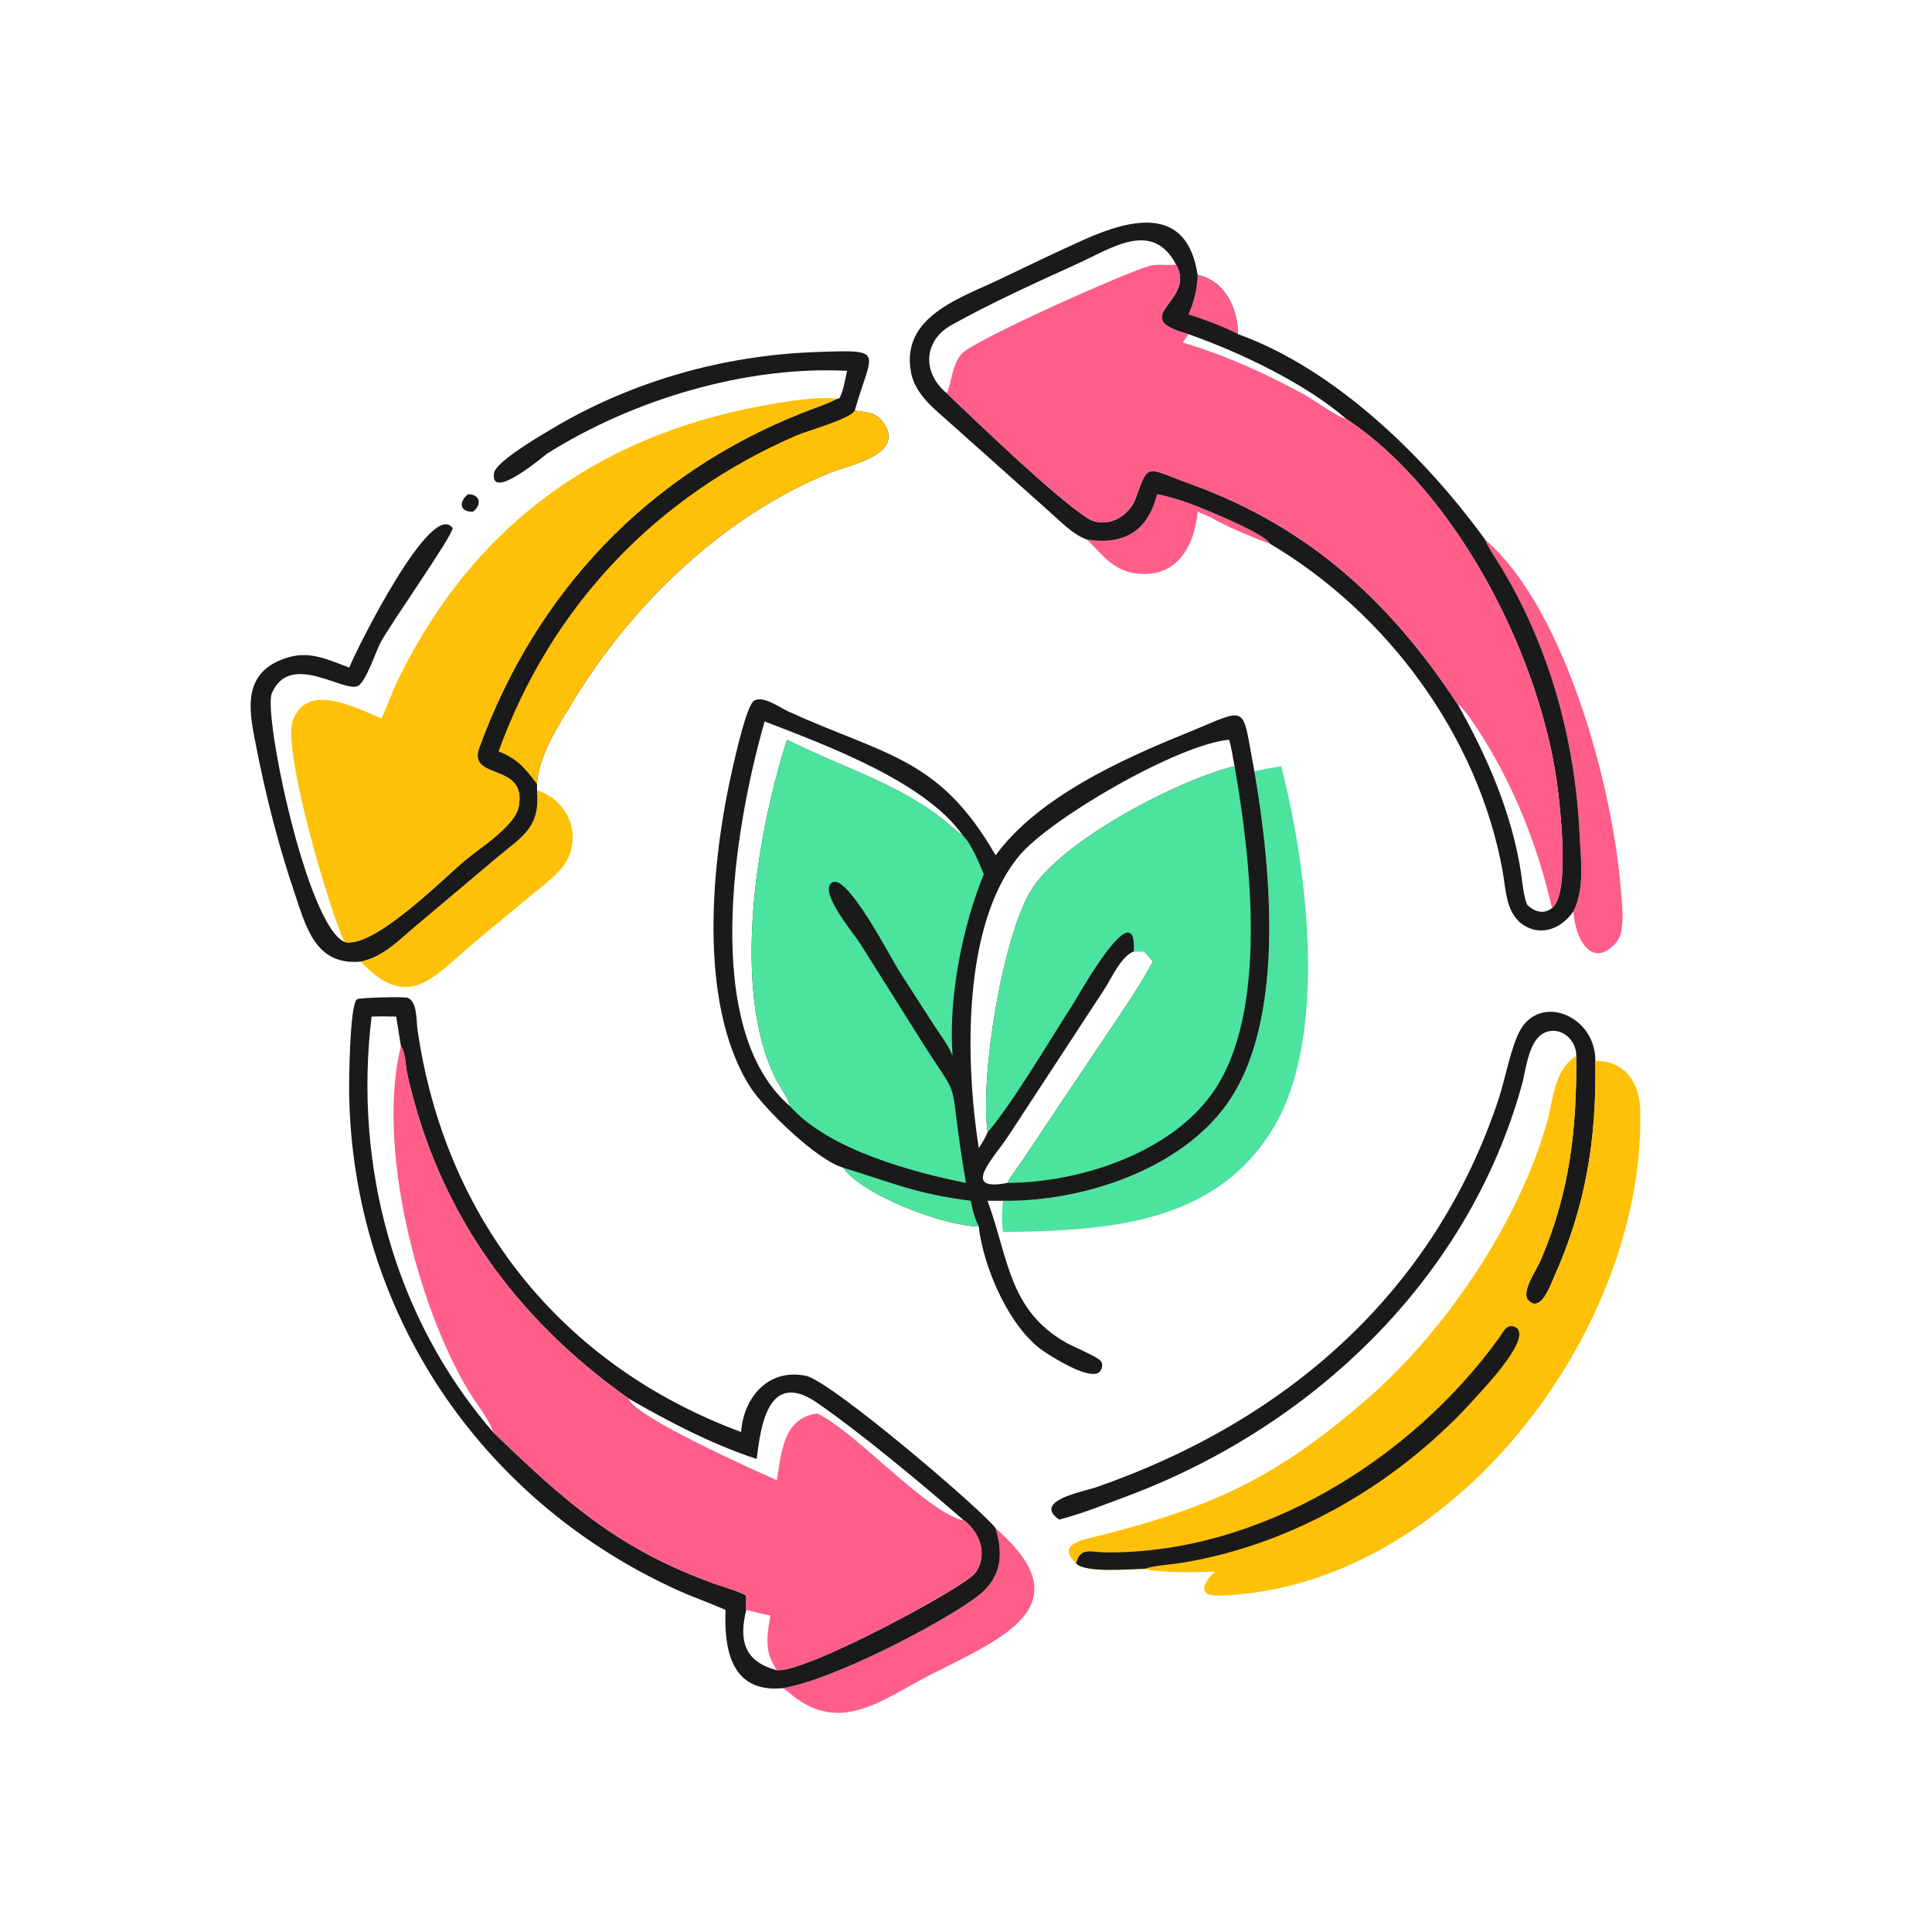 <svg xmlns="http://www.w3.org/2000/svg" width="1024" height="1024" viewBox="0 0 1024 1024" fill="none"><path d="M248.152 261.916C254.848 262.086 255.38 267.796 250.648 271.208C243.184 271.406 243.292 265.598 248.152 261.916Z" fill="#1A1A1A"></path><path d="M613.292 261.916C623.112 263.868 632.334 267.31 641.518 271.208C647.366 273.756 670.764 283.42 673.164 288.238C664.306 284.968 649.328 278.854 641.518 274.062C639.262 273.122 636.966 272.232 634.746 271.208C633.092 289.612 623.762 306.362 602.734 304.004C589.952 302.572 584.536 294.17 576.072 285.988C595.638 289.074 608.422 281.56 613.292 261.916Z" fill="#FF5E8A"></path><path d="M787.12 285.988C829.97 322.834 855.078 418.58 859.08 471.594C859.66 479.274 861.816 493.89 856.382 499.874C843.41 514.152 834.65 496.906 833.918 483.004C840.106 471.192 837.812 455.086 837.212 442.21C834.884 392.212 821.234 342.588 795.084 299.73C792.33 295.216 789.12 290.916 787.12 285.988Z" fill="#FF5E8A"></path><path d="M527.692 810.036C575.24 851.28 530.422 868.59 493.13 887.696C467.668 900.74 445.802 919.362 419.762 898.438C418.178 897.166 416.54 895.45 414.618 894.784C440.604 890.772 497.772 861.14 517.534 846.502C530.276 837.064 532.268 824.98 527.692 810.036Z" fill="#FF5E8A"></path><path d="M284.638 418.88C303.258 424.804 310.112 447.218 296.142 461.85C290.952 467.284 284.68 471.938 278.884 476.72L251.694 499.28C230.444 516.98 216.77 537.124 191.219 509.664C203.2 506.876 210.188 499.408 219.314 491.65L264.528 453.584C277.902 442.672 286.318 437.888 284.638 418.88Z" fill="#FFC107"></path><path d="M561.348 805.402C547.064 795.392 574.274 790.584 580.484 788.44C680.534 753.89 759.964 685.902 794.24 582.674C797.64 572.436 800.992 554.172 805.922 545.708C816.98 526.718 845.746 538.47 845.582 562.42C846.226 603.906 840.62 639.092 823.538 677.218C821.694 681.334 816.668 695.734 810.218 689.408C805.802 685.076 814.34 673.128 816.3 668.592C832.076 632.108 835.706 598.794 835.466 559.59C835.54 552.866 830.06 546.25 823.11 546.35C810.36 546.534 809.148 565.894 806.644 574.942C778.072 678.176 695.22 756.8 595.872 793.584C584.696 797.722 572.91 802.502 561.348 805.402Z" fill="#1A1A1A"></path><path d="M664.874 408.84C669.616 407.65 674.222 406.894 679.028 406.1C692.71 458.802 704.262 547.964 675.384 597.016C644.268 649.87 584.866 652.218 531.658 653.018C530.744 647.172 531.054 642.306 531.658 636.448C573.808 637.004 625.814 619.854 650.564 584.788C681.66 540.732 673.6 459.59 664.874 408.84Z" fill="#4CE39F"></path><path d="M448.966 196.546C395.34 193.818 335.426 211.77 289.896 240.486C289.13 240.97 259.486 266.35 261.85 250.708C262.756 244.722 286.456 230.892 292.342 227.374C334.52 202.17 383.146 188.358 432.226 186.603C469.984 185.252 462.28 185.399 453.04 217.558L453.676 217.676C459.77 218.766 464.244 218.284 468.3 224.132C479.994 240.986 450.068 246.486 440.338 250.412C383.65 273.276 335.23 319.996 303.848 371.532C296.088 384.274 285.442 400.24 284.638 415.536V418.88C286.318 437.888 277.902 442.672 264.528 453.584L219.314 491.65C210.188 499.408 203.2 506.876 191.22 509.664C167.159 511.926 162.182 491.194 156.143 473.352C147.465 447.714 140.877 421.796 135.701 395.244C132.565 379.15 127.783 359.098 147.757 350.242C162.07 343.896 171.564 348.732 185.074 353.814C189.711 342.67 228.75 264.438 239.896 279.882C240.492 283.188 206.228 331.684 201.53 340.866C199.237 345.35 193.949 361.262 189.812 363.512C182.475 367.504 153.731 344.898 144.093 367.412C139.39 378.4 162.484 490.13 182.489 499.206C197.498 503.264 234.05 466.59 245.87 456.488C253.56 449.918 272.742 438.094 274.864 427.716C279.738 403.862 247.62 413.856 253.97 396.428C284.122 313.668 343.252 251.528 424.52 219.09C430.626 216.654 436.938 214.616 442.874 211.784L443.602 211.432L444.834 211.178C447.1 207.342 447.886 200.926 448.966 196.546Z" fill="#1A1A1A"></path><path d="M453.04 217.558L453.676 217.676C459.77 218.766 464.244 218.284 468.3 224.132C479.994 240.986 450.068 246.486 440.338 250.412C383.65 273.276 335.23 319.996 303.848 371.532C296.088 384.274 285.442 400.24 284.638 415.536C278.11 407.13 274.56 402.324 264.244 398.264C292.134 321.346 347.8 262.782 422.516 230.638C428.014 228.272 450.862 222.002 453.04 217.558Z" fill="#FFC107"></path><path d="M202.234 380.786C205.582 373.278 208.304 365.546 211.978 358.172C253.26 275.308 321.316 228.262 412.346 213.606C421.118 212.194 434.93 209.992 443.602 211.432L442.874 211.784C436.938 214.616 430.626 216.654 424.52 219.09C343.252 251.528 284.122 313.668 253.97 396.428C247.62 413.856 279.738 403.862 274.864 427.716C272.742 438.094 253.56 449.918 245.87 456.488C234.05 466.59 197.497 503.264 182.488 499.206C174.186 481.112 149.753 397.908 155.149 382.134C162.4 360.938 188.935 375.406 202.234 380.786Z" fill="#FFC107"></path><path d="M835.466 559.59C835.706 598.794 832.076 632.108 816.3 668.592C814.34 673.128 805.802 685.076 810.218 689.408C816.668 695.734 821.694 681.334 823.538 677.218C840.62 639.092 846.226 603.906 845.582 562.42C860.786 561.784 868.96 573.774 869.344 587.906C872.546 705.59 768.49 842.34 646.194 845.672C634.02 846.002 638.028 838.738 643.852 833.016C633.91 833.304 615.886 833.876 606.47 831.516C598.702 831.584 575.512 833.866 570.37 828.684C559.53 818.298 573.706 816.202 581.858 814.148C642.194 798.954 676.444 783.474 724.906 741.212C765.956 705.416 804.466 648.722 819.76 595.46C823.396 582.8 823.334 567.436 835.466 559.59Z" fill="#FFC107"></path><path d="M570.37 828.684C572.484 819.82 578.326 822.712 585.524 822.802C667.066 823.804 747.708 773.918 794.474 709.206C796.66 706.18 798.46 701.442 802.83 703.304C813.27 707.754 787.02 735.208 783.726 738.942C743.468 784.566 687.122 818.32 626.692 828.274C620.194 829.344 612.73 829.594 606.47 831.516C598.702 831.584 575.512 833.866 570.37 828.684Z" fill="#1A1A1A"></path><path d="M384.55 853.266C375.718 849.414 366.598 846.252 357.84 842.232C254.29 794.674 186.956 694.98 185.064 579.836C184.958 573.364 185.295 532.318 189.256 529.62C190.489 528.78 214.378 528.112 216.204 528.898C221.232 531.064 220.622 541.078 221.272 545.598C235.632 645.454 296.968 723.462 392.8 758.992C394.086 740.732 407.144 725.076 427.176 729.216C440.646 732.002 522.376 801.926 527.692 810.036C532.268 824.98 530.276 837.064 517.534 846.502C497.772 861.14 440.604 890.772 414.618 894.784C387.438 897.286 383.722 874.08 384.55 853.266ZM212.48 554.354C199.36 607.536 221.162 692.206 248.5 737.474C252 743.268 259.694 752.926 261.292 758.992C298.76 795.08 327.014 820.866 378.526 839.352C384.094 841.35 390.354 842.888 395.536 845.738C395.498 848.218 395.302 850.8 395.536 853.266C391.442 869.58 394.594 880.708 411.712 885.238C426.68 886.858 511.132 841.43 516.866 833.73C523.934 824.24 519.244 811.762 510.394 805.402L509.638 805.67C488.9 799.304 454.172 759.46 433.274 749.184C415.116 751.378 414.256 769.82 411.712 784.492C402.586 780.558 335.458 750.618 333.138 741.232C272.97 698.548 232.076 642.162 215.836 569.172C214.788 564.462 215.11 558.504 212.48 554.354ZM196.943 538.82C187.39 617.59 208.928 698.586 261.292 758.992C259.694 752.926 252 743.268 248.5 737.474C221.162 692.206 199.36 607.536 212.48 554.354L209.994 538.82C205.632 538.71 201.304 538.638 196.943 538.82ZM401.068 773.274C377.616 765.612 354.382 753.508 333.138 741.232C335.458 750.618 402.586 780.558 411.712 784.492C414.256 769.82 415.116 751.378 433.274 749.184C454.172 759.46 488.9 799.304 509.638 805.67L510.394 805.402C488.748 786.634 456.442 759.638 433.17 743.564C407.26 725.666 403.188 755.668 401.068 773.274Z" fill="#1A1A1A"></path><path d="M212.48 554.354C215.11 558.504 214.788 564.462 215.836 569.172C232.076 642.162 272.97 698.548 333.138 741.232C335.458 750.618 402.586 780.558 411.712 784.492C414.256 769.82 415.116 751.378 433.274 749.184C454.172 759.46 488.9 799.304 509.638 805.67L510.394 805.402C519.244 811.762 523.934 824.24 516.866 833.73C511.132 841.43 426.68 886.858 411.712 885.238C394.594 880.708 391.442 869.58 395.536 853.266C395.302 850.8 395.498 848.218 395.536 845.738C390.354 842.888 384.094 841.35 378.526 839.352C327.014 820.866 298.76 795.08 261.292 758.992C259.694 752.926 252 743.268 248.5 737.474C221.162 692.206 199.36 607.536 212.48 554.354ZM395.536 853.266C391.442 869.58 394.594 880.708 411.712 885.238L410.678 883.518C405.074 874.366 406.612 866.198 408.304 856.288C403.998 855.424 399.774 854.416 395.536 853.266Z" fill="#FF5E8A"></path><path d="M576.072 285.988C568.392 283.128 562.164 276.434 556.168 271.124L504.428 224.974C495.862 217.158 485.166 209.504 482.86 197.382C477.18 167.502 509.698 157.783 530.546 147.724C544.998 140.752 559.42 133.837 574.054 127.247C599.684 115.706 629.208 108.676 634.746 145.659C649.418 148.929 655.926 163.305 656.204 177.101C707.972 195.745 755.708 242.63 787.12 285.988C789.12 290.916 792.33 295.216 795.084 299.73C821.234 342.588 834.884 392.212 837.212 442.21C837.812 455.086 840.106 471.192 833.918 483.004C828.212 491.602 817.676 496.378 808.154 490.714C798.124 484.75 798.246 471.92 796.416 461.736C783.586 390.316 735.242 324.908 673.164 288.238C670.764 283.42 647.366 273.756 641.518 271.208C632.334 267.31 623.112 263.868 613.292 261.916C608.422 281.56 595.638 289.074 576.072 285.988ZM623.348 140.257L622.47 140.344C617.986 140.752 613.632 139.758 609.17 140.947C597.502 144.057 515.716 180.364 509.548 187.667C504.634 193.486 504.584 201.684 501.84 208.454C517.73 223.638 558.602 263.004 576.082 274.432C585.848 280.816 598.36 274.166 602.024 263.88C608.85 244.716 607.082 247.804 631.718 256.776C694.002 279.456 737.284 319.348 772.77 373.586C775.966 374.422 786.738 392.006 789.342 396.446C805.086 423.298 815.626 451.186 822.598 481.31C831.846 474.062 827.29 432.402 825.962 420.666C818.116 351.302 773.392 261.602 713.43 221.938C691.452 202.922 656.802 186.576 629.892 177.101C596.306 167.937 634.508 159.896 623.348 140.257ZM501.84 208.454C504.584 201.684 504.634 193.486 509.548 187.667C515.716 180.364 597.502 144.057 609.17 140.947C613.632 139.758 617.986 140.752 622.47 140.344L623.348 140.257C610.984 116.431 589.152 131.521 572.004 139.352C549.262 149.737 526.148 160.115 504.286 172.282C489.406 180.564 488.646 197.651 501.84 208.454ZM772.77 373.586C788.292 401.128 801.15 430.608 806.078 462.036C806.978 467.778 807.296 474.126 809.422 479.562C813.214 483.198 818.126 484.85 822.598 481.31C815.626 451.186 805.086 423.298 789.342 396.446C786.738 392.006 775.966 374.422 772.77 373.586Z" fill="#1A1A1A"></path><path d="M634.746 145.659C649.418 148.928 655.926 163.304 656.204 177.101C647.708 172.775 638.93 169.605 629.892 166.635C632.878 159.782 634.542 153.104 634.746 145.659Z" fill="#FF5E8A"></path><path d="M623.348 140.257C634.508 159.896 596.306 167.936 629.892 177.101C656.802 186.575 691.452 202.922 713.43 221.938C773.392 261.602 818.116 351.302 825.962 420.666C827.29 432.402 831.846 474.062 822.598 481.31C815.626 451.186 805.086 423.298 789.342 396.446C786.738 392.006 775.966 374.422 772.77 373.586C737.284 319.348 694.002 279.456 631.718 256.776C607.082 247.804 608.85 244.716 602.024 263.88C598.36 274.166 585.848 280.816 576.082 274.432C558.602 263.004 517.73 223.638 501.84 208.454C504.584 201.684 504.634 193.486 509.548 187.667C515.716 180.364 597.502 144.057 609.17 140.947C613.632 139.758 617.986 140.752 622.47 140.344L623.348 140.257ZM629.892 177.101C628.9 178.598 627.914 180.101 626.898 181.582C649.866 188.379 669.73 197.53 690.744 208.804C695.254 211.222 709.85 221.73 713.43 221.938C691.452 202.922 656.802 186.575 629.892 177.101Z" fill="#FF5E8A"></path><path d="M446.986 618.912C432.974 614.956 404.802 587.602 397.358 575.716C369.398 531.07 377.14 455.59 388.398 406.694C389.716 400.974 395.754 373.574 399.756 371.322C404.58 368.608 413.16 374.936 417.496 376.922C469.394 400.68 497.744 401.188 527.692 453.33C550.054 422.778 593.71 402.832 628.018 388.906C662.962 374.72 657.778 372.03 664.874 408.84C673.6 459.59 681.66 540.732 650.564 584.788C625.814 619.854 573.808 637.004 531.658 636.448H523.422C534.528 666.586 534.556 694.438 565.17 711.712C568.286 713.472 581.874 719.192 583.488 721.414C585.016 723.518 583.844 727.284 581.294 727.98C574.664 729.794 559.398 720.276 553.792 716.62C535.322 704.57 521.198 672.016 518.758 650.034C500.122 649.856 456.672 633.232 446.986 618.912ZM518.758 608.536C520.54 605.818 522.176 603.234 523.422 600.22C519.394 569.358 531.482 496.8 546.404 472.056C562.05 446.11 623.09 413.888 654.366 406.1C653.382 401.454 652.818 396.592 651.436 392.062C623.832 394.686 556.034 434.24 540.03 453.778C509.92 490.54 511.618 562.502 518.758 608.536ZM405.264 382.374C389.036 439.046 371.328 545.624 418.758 586.344C417.864 582.15 413.276 575.964 411.226 571.904C387.528 525.014 400.828 442.744 417.154 392.062C444.576 406.064 476.074 415.204 500.288 434.74C503.66 437.462 506.766 440.514 510.394 442.908C490.572 414.536 438.866 395.328 405.264 382.374ZM600.928 504.298C594.27 506.674 588.992 518.73 585.354 524.304L534.636 601.782C527.164 613.304 508.366 631.92 533.888 626.974C536.062 622.926 539.1 619.174 541.678 615.36L584.196 551.92C593.458 538.13 603.176 524.29 611.062 509.664C609.628 507.788 608.044 506.054 606.47 504.298C604.63 504.216 602.772 504.284 600.928 504.298Z" fill="#1A1A1A"></path><path d="M446.986 618.912C472.938 626.884 485.36 632.714 514.554 636.448C515.432 641.422 516.562 645.478 518.758 650.034C500.122 649.856 456.672 633.232 446.986 618.912Z" fill="#4CE39F"></path><path d="M654.366 406.1C662.87 454.742 672.668 537.006 642.638 579.336C619.966 611.292 572.272 626.79 533.888 626.974C536.062 622.926 539.1 619.174 541.678 615.36L584.196 551.92C593.458 538.13 603.176 524.29 611.062 509.664C609.628 507.788 608.044 506.054 606.47 504.298C604.63 504.216 602.772 504.284 600.928 504.298C602.608 471.932 571.392 528.038 568.876 531.932C557.276 549.886 536.766 584.728 523.422 600.22C519.394 569.358 531.482 496.8 546.404 472.056C562.05 446.11 623.09 413.888 654.366 406.1Z" fill="#4CE39F"></path><path d="M417.154 392.062C444.576 406.064 476.074 415.204 500.288 434.74C503.66 437.462 506.766 440.514 510.394 442.908C514.65 446.842 519.136 457.734 521.456 463.364C510.092 490.882 502.564 529.27 504.898 559.59C502.616 553.976 498.462 548.65 495.172 543.566L476.414 514.47C471.764 507.108 448.914 462.52 440.954 467.806C433.724 472.606 452.392 494.522 456.09 500.394L490.486 555.086C507.368 581.432 504.008 571.604 508.242 602.95C509.326 610.978 510.644 618.982 511.96 626.974C483.342 621.222 439.16 609.364 418.758 586.344C417.864 582.15 413.276 575.964 411.226 571.904C387.528 525.014 400.828 442.744 417.154 392.062Z" fill="#4CE39F"></path></svg>